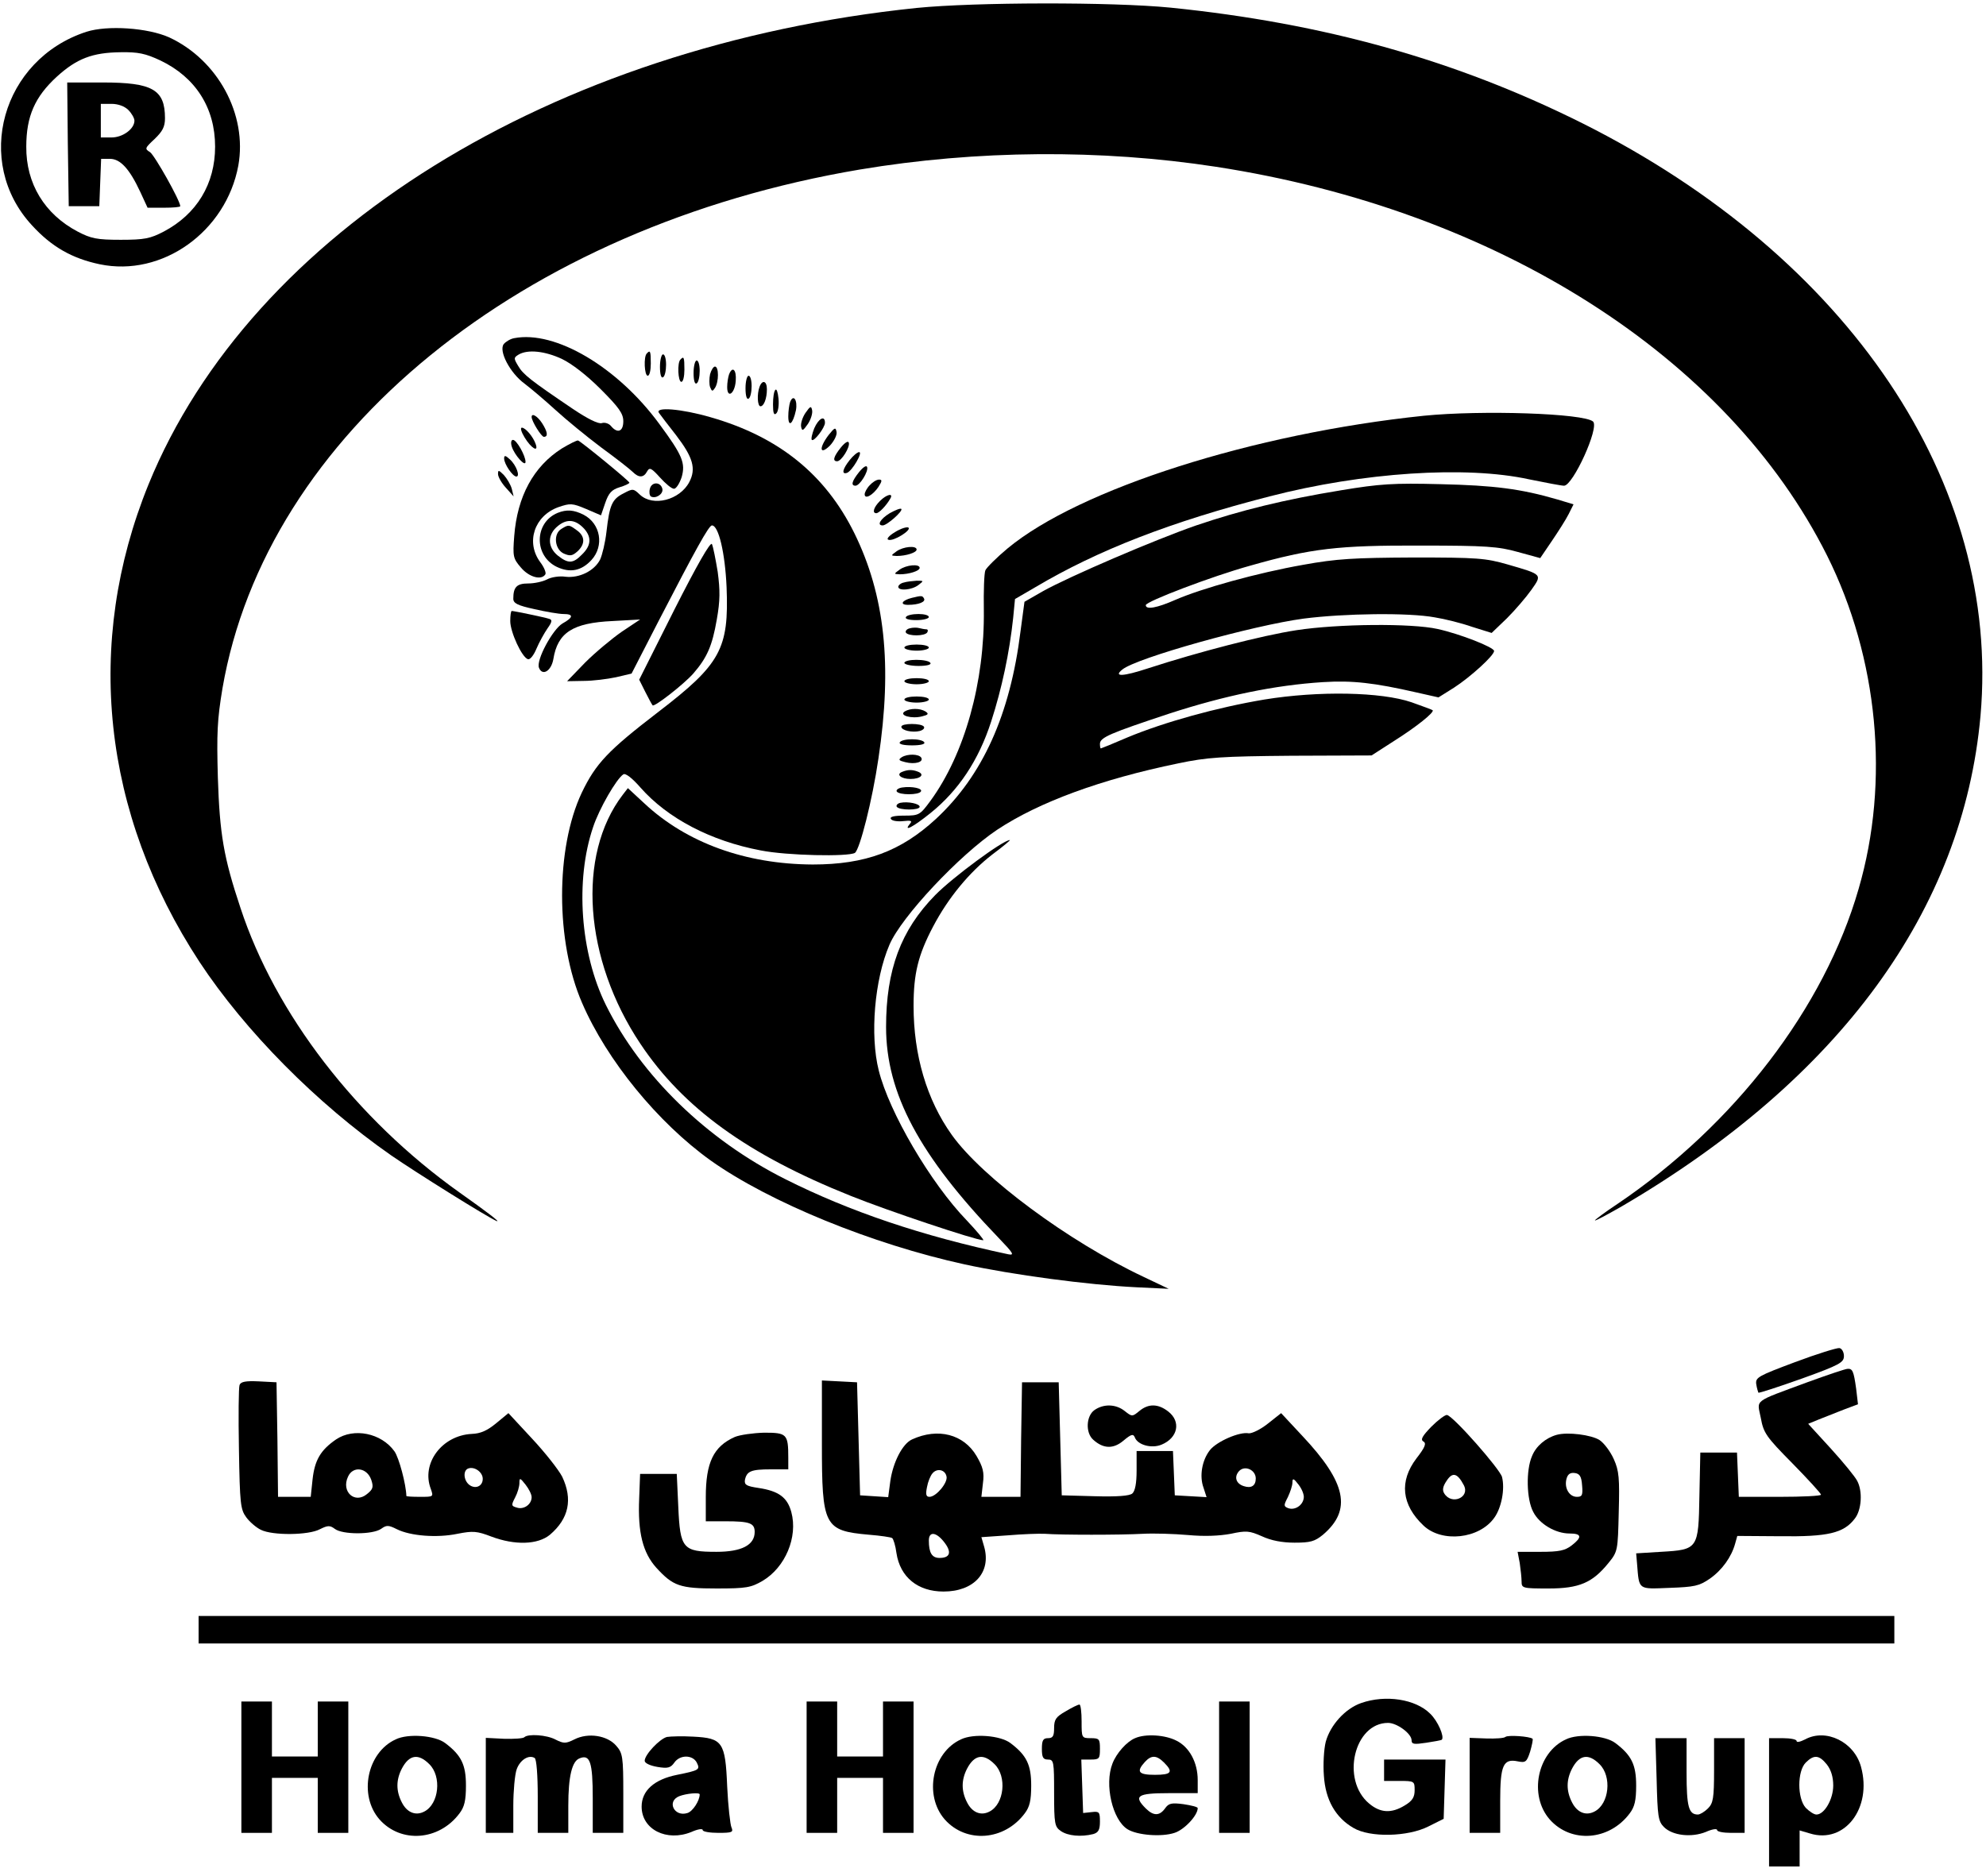 <?xml version="1.0" standalone="no"?>
<!DOCTYPE svg PUBLIC "-//W3C//DTD SVG 20010904//EN"
 "http://www.w3.org/TR/2001/REC-SVG-20010904/DTD/svg10.dtd">
<svg version="1.0" xmlns="http://www.w3.org/2000/svg"
 width="650pt" height="614pt" viewBox="0 0 650 614"
 preserveAspectRatio="xMidYMid meet">

<g transform="translate(0,614) scale(0.1,-0.1)"
fill="#000000" stroke="none">
<path d="M3000 6114 c-1195 -124 -2177 -733 -2514 -1560 -211 -519 -152 -1076
167 -1563 149 -226 383 -463 627 -633 81 -56 313 -201 345 -215 16 -6 -33 31
-122 94 -337 240 -602 584 -716 931 -55 165 -68 241 -74 427 -4 144 -2 189 15
291 143 832 978 1512 2086 1699 382 64 789 67 1166 9 921 -142 1674 -622 2000
-1273 167 -335 206 -738 103 -1091 -112 -389 -406 -772 -789 -1031 -41 -27
-74 -52 -74 -54 0 -3 39 18 88 46 713 417 1117 970 1174 1606 67 762 -431
1502 -1302 1939 -414 207 -846 328 -1349 379 -192 19 -641 18 -831 -1z"/>
<path d="M283 6036 c-277 -90 -371 -426 -178 -634 64 -70 131 -108 221 -127
205 -43 414 107 454 323 30 167 -67 346 -227 420 -70 31 -201 40 -270 18z
m242 -94 c115 -55 179 -155 179 -282 0 -122 -60 -221 -168 -278 -44 -23 -63
-27 -141 -27 -78 0 -97 4 -141 27 -108 57 -169 157 -168 278 0 99 28 163 100
229 65 59 116 79 209 80 57 1 81 -4 130 -27z"/>
<path d="M222 5668 l3 -203 50 0 50 0 3 78 3 77 29 0 c34 0 64 -33 99 -108
l24 -52 54 0 c29 0 53 2 53 5 0 18 -84 167 -99 177 -18 11 -17 13 15 43 26 25
34 40 34 68 0 94 -41 117 -204 117 l-116 0 2 -202z m198 112 c11 -11 20 -27
20 -35 0 -27 -38 -55 -75 -55 l-35 0 0 55 0 55 35 0 c22 0 43 -8 55 -20z"/>
<path d="M1683 5033 c-12 -2 -27 -11 -34 -19 -18 -22 20 -95 68 -130 21 -16
66 -54 101 -86 35 -32 102 -87 150 -123 48 -35 94 -71 103 -80 20 -20 36 -19
47 2 8 14 14 11 42 -20 18 -20 38 -37 46 -37 7 0 18 17 25 38 13 46 3 71 -73
174 -137 187 -341 307 -475 281z m156 -68 c33 -16 81 -53 127 -99 60 -60 74
-80 74 -105 0 -34 -19 -41 -40 -16 -7 9 -21 13 -30 10 -11 -4 -47 14 -96 47
-136 92 -162 112 -178 140 -15 25 -15 27 1 37 30 18 86 12 142 -14z"/>
<path d="M2117 4983 c-11 -10 -8 -73 3 -73 6 0 10 18 10 40 0 41 -2 45 -13 33z"/>
<path d="M2160 4939 c0 -24 4 -38 10 -34 6 3 10 22 10 41 0 19 -4 34 -10 34
-5 0 -10 -18 -10 -41z"/>
<path d="M2227 4963 c-11 -10 -8 -73 3 -73 6 0 10 18 10 40 0 41 -2 45 -13 33z"/>
<path d="M2270 4919 c0 -24 4 -38 10 -34 6 3 10 22 10 41 0 19 -4 34 -10 34
-5 0 -10 -18 -10 -41z"/>
<path d="M2324 4915 c-3 -14 -3 -33 0 -42 6 -15 8 -15 16 -3 13 20 13 70 0 70
-5 0 -12 -11 -16 -25z"/>
<path d="M2386 4914 c-3 -9 -6 -27 -6 -41 0 -39 25 -22 28 20 3 37 -11 50 -22
21z"/>
<path d="M2440 4869 c0 -24 4 -38 10 -34 6 3 10 22 10 41 0 19 -4 34 -10 34
-5 0 -10 -18 -10 -41z"/>
<path d="M2486 4874 c-9 -24 -7 -64 3 -64 11 0 21 25 21 56 0 27 -15 32 -24 8z"/>
<path d="M2538 4864 c-5 -4 -8 -25 -8 -48 0 -28 3 -37 11 -29 6 6 9 27 7 48
-2 20 -6 33 -10 29z"/>
<path d="M2586 4824 c-3 -9 -6 -30 -6 -47 0 -37 15 -26 25 20 6 32 -8 55 -19
27z"/>
<path d="M2636 4788 c-10 -15 -16 -35 -14 -45 3 -15 6 -14 22 9 10 15 16 35
14 45 -3 15 -6 14 -22 -9z"/>
<path d="M2157 4788 c5 -7 30 -40 56 -73 55 -72 66 -109 43 -153 -31 -59 -119
-82 -162 -41 -21 20 -23 20 -53 4 -38 -19 -46 -38 -56 -125 -4 -36 -14 -77
-21 -92 -19 -37 -68 -61 -113 -56 -19 3 -47 -1 -61 -9 -14 -7 -41 -13 -61 -13
-38 0 -49 -12 -49 -50 0 -15 14 -22 69 -34 39 -9 81 -16 95 -16 34 0 33 -11
-3 -31 -32 -19 -87 -120 -77 -145 11 -28 40 -11 47 28 14 87 63 119 194 125
l90 5 -60 -40 c-33 -23 -87 -68 -120 -101 l-59 -61 54 1 c30 0 78 6 106 12
l51 12 90 175 c119 230 163 310 173 310 22 0 43 -90 48 -202 8 -202 -19 -252
-224 -409 -164 -126 -204 -168 -250 -264 -86 -182 -86 -488 1 -688 81 -188
248 -392 421 -516 193 -137 529 -274 831 -340 156 -34 401 -67 563 -75 l105
-5 -82 39 c-246 116 -528 325 -628 465 -82 115 -125 261 -125 422 0 106 15
167 64 260 50 95 119 178 194 236 35 26 60 47 57 47 -22 0 -187 -122 -244
-180 -113 -115 -161 -245 -161 -432 0 -217 109 -421 369 -691 48 -50 52 -57
31 -53 -283 60 -519 140 -730 246 -257 129 -472 338 -587 570 -84 170 -101
408 -42 582 20 61 77 159 99 173 7 5 29 -12 56 -43 89 -101 230 -175 394 -206
86 -17 286 -21 308 -8 16 11 57 172 77 309 46 306 21 535 -79 738 -95 192
-247 315 -470 379 -96 28 -185 35 -169 14z"/>
<path d="M4660 4779 c-558 -58 -1128 -240 -1362 -434 -36 -30 -69 -63 -73 -72
-4 -10 -6 -68 -5 -129 3 -237 -63 -473 -175 -626 -34 -46 -37 -48 -86 -48 -34
0 -48 -4 -43 -11 3 -6 21 -9 40 -7 26 3 31 1 22 -9 -23 -28 11 -10 67 35 92
74 158 173 199 300 35 108 60 226 72 339 l6 62 67 39 c204 121 443 214 766
297 306 79 643 101 849 56 54 -11 106 -21 115 -21 29 0 116 190 95 210 -30 27
-364 38 -554 19z"/>
<path d="M1740 4775 c0 -14 32 -65 40 -65 15 0 12 17 -6 45 -15 23 -34 34 -34
20z"/>
<path d="M2665 4738 c-7 -18 -11 -35 -8 -38 7 -7 43 40 43 56 0 26 -21 14 -35
-18z"/>
<path d="M1717 4708 c21 -35 47 -51 36 -21 -8 23 -33 53 -45 53 -6 0 -2 -14 9
-32z"/>
<path d="M2712 4716 c-32 -42 -30 -68 4 -35 14 15 24 35 22 45 -3 16 -6 15
-26 -10z"/>
<path d="M1675 4678 c9 -28 45 -68 45 -50 0 20 -29 72 -41 72 -6 0 -8 -9 -4
-22z"/>
<path d="M1839 4672 c-93 -59 -146 -157 -156 -287 -5 -66 -4 -73 22 -103 26
-31 67 -43 80 -22 3 5 -4 23 -17 40 -48 65 -19 152 60 180 38 13 45 13 90 -6
l49 -21 14 41 c11 32 21 43 47 51 17 5 32 12 32 15 -1 6 -156 133 -168 138 -4
1 -28 -11 -53 -26z"/>
<path d="M2752 4675 c-24 -30 -28 -45 -12 -45 14 0 43 47 38 61 -2 7 -13 0
-26 -16z"/>
<path d="M2781 4634 c-24 -30 -27 -48 -9 -42 17 6 53 68 40 68 -6 0 -20 -12
-31 -26z"/>
<path d="M1650 4639 c0 -18 28 -59 40 -59 13 0 0 37 -21 56 -15 14 -19 14 -19
3z"/>
<path d="M2812 4595 c-24 -30 -28 -45 -12 -45 14 0 43 47 38 61 -2 7 -13 0
-26 -16z"/>
<path d="M1630 4588 c0 -9 12 -30 26 -45 l25 -28 -6 25 c-4 14 -16 34 -26 45
-17 17 -19 17 -19 3z"/>
<path d="M2847 4552 c-10 -10 -17 -24 -17 -30 0 -18 27 -3 45 24 12 19 13 24
2 24 -8 0 -21 -8 -30 -18z"/>
<path d="M2127 4540 c-3 -11 -1 -22 3 -25 15 -9 41 7 38 24 -5 24 -35 25 -41
1z"/>
<path d="M4389 4535 c-184 -30 -330 -66 -474 -115 -133 -46 -415 -167 -501
-215 l-61 -35 -13 -97 c-34 -273 -124 -472 -277 -614 -115 -106 -231 -149
-403 -149 -220 1 -413 71 -551 200 l-54 50 -17 -22 c-151 -198 -127 -538 58
-815 140 -210 351 -363 689 -498 119 -48 409 -145 433 -145 4 0 -20 29 -54 65
-118 122 -254 354 -288 491 -29 115 -14 297 35 411 39 92 229 294 353 377 136
90 339 165 592 217 95 20 142 23 371 25 l262 1 73 47 c73 46 133 94 127 101
-2 2 -33 13 -69 26 -99 34 -304 38 -482 9 -155 -26 -328 -74 -448 -124 -46
-20 -86 -36 -87 -36 -2 0 -3 7 -3 15 0 21 34 35 227 99 182 59 345 93 503 103
96 6 167 -2 307 -34 l71 -16 51 32 c54 35 131 105 131 120 0 12 -112 56 -185
72 -85 19 -325 17 -462 -4 -111 -17 -320 -71 -486 -125 -82 -27 -114 -28 -84
-4 45 38 429 145 594 167 133 17 343 20 429 4 32 -5 88 -19 122 -31 l64 -20
50 48 c27 27 63 69 80 93 36 51 37 50 -77 83 -73 21 -99 23 -310 23 -194 -1
-250 -4 -360 -24 -148 -26 -332 -77 -419 -115 -59 -26 -96 -33 -96 -17 0 12
218 95 341 129 200 57 290 67 559 66 214 0 254 -3 318 -21 l73 -20 38 56 c21
31 46 70 55 88 l16 32 -53 16 c-120 35 -208 46 -382 50 -156 4 -199 1 -326
-20z"/>
<path d="M2880 4500 c-21 -21 -26 -40 -12 -40 9 0 33 25 46 48 11 19 -12 14
-34 -8z"/>
<path d="M2912 4460 c-31 -19 -43 -40 -23 -40 14 0 67 47 61 54 -3 3 -20 -4
-38 -14z"/>
<path d="M1825 4461 c-77 -32 -78 -141 -2 -177 43 -20 80 -13 113 23 42 46 30
119 -26 148 -32 16 -55 18 -85 6z m88 -53 c24 -28 21 -55 -8 -83 -29 -30 -45
-31 -79 -4 -35 28 -35 70 1 98 30 24 58 20 86 -11z"/>
<path d="M1838 4409 c-28 -16 -23 -67 7 -81 21 -9 28 -8 45 7 26 24 25 50 -2
69 -26 19 -27 19 -50 5z"/>
<path d="M2929 4398 c-20 -12 -29 -23 -21 -25 16 -6 77 32 65 40 -5 3 -25 -3
-44 -15z"/>
<path d="M2207 4144 l-115 -229 20 -40 c11 -22 22 -42 24 -44 6 -6 102 69 133
104 45 52 62 90 77 177 11 62 11 95 3 156 -7 42 -15 83 -19 91 -5 8 -49 -69
-123 -215z"/>
<path d="M2934 4335 c-19 -14 -19 -14 1 -15 30 0 65 11 65 21 0 14 -44 10 -66
-6z"/>
<path d="M2944 4275 c-19 -14 -19 -14 1 -15 30 0 65 11 65 21 0 14 -44 10 -66
-6z"/>
<path d="M2958 4233 c-10 -2 -18 -9 -18 -14 0 -14 44 -11 66 6 18 14 18 14 -6
14 -14 -1 -33 -3 -42 -6z"/>
<path d="M2985 4183 c-33 -8 -42 -23 -13 -23 35 0 59 10 52 21 -5 9 -7 10 -39
2z"/>
<path d="M1670 4107 c0 -36 38 -119 58 -125 7 -2 19 13 28 35 9 21 25 50 36
66 15 21 16 28 6 31 -14 5 -116 26 -123 26 -3 0 -5 -15 -5 -33z"/>
<path d="M2965 4120 c-4 -6 10 -10 34 -10 23 0 41 5 41 10 0 6 -15 10 -34 10
-19 0 -38 -4 -41 -10z"/>
<path d="M2977 4083 c-9 -2 -15 -9 -12 -14 8 -12 62 -12 70 1 3 6 2 10 -4 10
-5 0 -15 2 -23 4 -7 2 -21 2 -31 -1z"/>
<path d="M2960 4020 c0 -5 18 -10 40 -10 22 0 40 5 40 10 0 6 -18 10 -40 10
-22 0 -40 -4 -40 -10z"/>
<path d="M2960 3970 c0 -5 21 -10 46 -10 27 0 43 4 39 10 -3 6 -24 10 -46 10
-21 0 -39 -4 -39 -10z"/>
<path d="M2960 3910 c0 -5 18 -10 40 -10 22 0 40 5 40 10 0 6 -18 10 -40 10
-22 0 -40 -4 -40 -10z"/>
<path d="M2960 3850 c0 -5 18 -10 40 -10 22 0 40 5 40 10 0 6 -18 10 -40 10
-22 0 -40 -4 -40 -10z"/>
<path d="M2961 3811 c-20 -13 23 -25 57 -16 20 5 23 8 11 16 -18 11 -50 11
-68 0z"/>
<path d="M2950 3761 c0 -12 36 -20 60 -14 11 3 17 9 14 14 -7 12 -74 12 -74 0z"/>
<path d="M2945 3710 c-4 -6 12 -10 40 -10 28 0 44 4 40 10 -3 6 -21 10 -40 10
-19 0 -37 -4 -40 -10z"/>
<path d="M2951 3661 c-12 -8 -9 -11 12 -16 31 -8 61 0 52 15 -8 12 -45 13 -64
1z"/>
<path d="M2952 3613 c-20 -8 -3 -23 28 -23 33 0 48 15 24 24 -18 7 -33 7 -52
-1z"/>
<path d="M2952 3562 c-12 -2 -20 -8 -17 -13 8 -12 72 -12 79 0 7 10 -29 18
-62 13z"/>
<path d="M2947 3512 c-9 -2 -15 -8 -12 -13 8 -12 75 -12 75 0 0 10 -38 18 -63
13z"/>
<path d="M5875 1681 c-120 -45 -130 -50 -127 -72 2 -13 6 -26 7 -28 2 -2 66
19 142 46 125 45 138 53 138 74 0 13 -7 25 -15 26 -8 1 -73 -19 -145 -46z"/>
<path d="M5915 1615 c-181 -67 -164 -55 -152 -117 9 -49 17 -61 103 -148 52
-53 94 -99 94 -103 0 -4 -61 -7 -135 -7 l-134 0 -3 73 -3 72 -60 0 -60 0 -3
-141 c-3 -175 -4 -177 -126 -184 l-81 -5 3 -35 c7 -86 2 -82 106 -78 82 3 97
6 132 30 40 28 71 71 83 115 l7 25 140 -1 c156 -2 208 10 244 57 23 28 27 91
8 125 -6 12 -44 59 -85 104 l-75 82 34 14 c18 7 55 22 81 32 l48 18 -6 51 c-8
58 -12 66 -28 65 -7 0 -66 -20 -132 -44z"/>
<path d="M784 1606 c-3 -8 -4 -102 -2 -210 3 -179 5 -197 24 -223 11 -15 33
-34 48 -41 38 -19 156 -18 193 2 26 13 33 13 49 1 25 -19 123 -19 151 0 18 13
24 13 52 -1 44 -22 131 -29 198 -15 51 10 64 9 111 -9 77 -29 152 -27 192 6
62 53 75 116 40 190 -12 23 -56 79 -99 125 l-77 83 -40 -33 c-29 -24 -51 -34
-80 -35 -98 -5 -166 -97 -134 -180 9 -26 9 -26 -35 -26 -25 0 -45 1 -45 3 -1
38 -24 125 -39 146 -43 60 -133 78 -191 39 -51 -35 -70 -68 -77 -131 l-6 -57
-53 0 -54 0 -2 188 -3 187 -58 3 c-43 2 -59 -1 -63 -12z m796 -307 c0 -25 -25
-35 -45 -19 -18 15 -20 47 -2 53 20 7 47 -12 47 -34z m-365 -3 c8 -24 6 -31
-14 -47 -40 -33 -85 8 -62 57 16 36 62 30 76 -10z m525 -57 c0 -24 -26 -42
-49 -34 -18 5 -18 8 -5 33 8 15 14 36 14 47 0 18 2 18 20 -5 11 -14 20 -32 20
-41z"/>
<path d="M2690 1415 c0 -271 7 -286 154 -299 37 -3 72 -8 76 -11 4 -3 11 -25
14 -49 12 -79 70 -126 154 -126 100 0 157 63 133 147 l-9 31 87 6 c47 4 102 6
121 5 53 -4 247 -4 320 0 36 2 102 0 148 -4 54 -5 102 -3 140 4 51 11 61 10
102 -8 30 -14 66 -21 107 -21 52 0 66 4 93 26 95 81 77 170 -68 324 l-69 74
-43 -34 c-25 -20 -53 -33 -63 -32 -30 6 -105 -27 -127 -55 -26 -33 -35 -85
-21 -123 l10 -31 -52 3 -52 3 -3 73 -3 72 -59 0 -60 0 0 -64 c0 -42 -5 -67
-14 -75 -9 -8 -51 -11 -122 -9 l-109 3 -5 185 -5 185 -60 0 -60 0 -3 -187 -2
-188 -64 0 -64 0 5 44 c5 36 0 54 -21 90 -42 71 -126 93 -211 54 -31 -14 -62
-74 -71 -136 l-7 -53 -46 3 -46 3 -5 185 -5 185 -57 3 -58 3 0 -206z m1420
-115 c0 -24 -15 -33 -39 -25 -26 8 -33 31 -15 50 19 19 54 3 54 -25z m-1012 6
c4 -20 -34 -66 -56 -66 -11 0 -13 8 -8 32 3 17 11 37 18 45 15 18 42 12 46
-11z m1169 -70 c-3 -24 -29 -41 -51 -33 -15 6 -15 9 -1 36 8 17 15 38 15 48 0
15 4 14 20 -7 11 -14 19 -34 17 -44z m-1174 -148 c22 -30 16 -48 -18 -48 -25
0 -35 17 -35 57 0 32 26 28 53 -9z"/>
<path d="M3582 1524 c-27 -19 -30 -74 -4 -97 33 -30 66 -31 99 -3 25 21 32 23
37 11 9 -25 55 -38 88 -24 53 22 64 75 22 108 -33 26 -65 27 -95 2 -23 -19
-24 -19 -48 0 -29 23 -69 24 -99 3z"/>
<path d="M4685 1470 c-30 -31 -37 -43 -26 -49 10 -6 5 -19 -23 -55 -57 -75
-49 -152 23 -220 60 -57 183 -44 232 26 23 32 35 93 25 133 -7 26 -158 198
-180 203 -6 1 -29 -16 -51 -38z m106 -192 c21 -40 -40 -66 -64 -27 -7 11 -5
23 8 42 19 29 35 25 56 -15z"/>
<path d="M2405 1436 c-70 -31 -95 -84 -95 -197 l0 -79 64 0 c80 0 96 -6 96
-35 0 -43 -43 -65 -125 -65 -110 0 -119 10 -125 147 l-5 108 -60 0 -60 0 -3
-80 c-5 -112 12 -178 56 -227 55 -60 77 -68 198 -68 97 0 112 3 150 25 74 44
116 143 94 225 -13 48 -41 69 -107 79 -40 6 -47 10 -45 26 6 29 20 35 85 35
l57 0 0 38 c0 78 -5 82 -79 82 -36 -1 -79 -7 -96 -14z"/>
<path d="M5095 1443 c-36 -10 -68 -37 -81 -70 -20 -46 -18 -141 4 -182 20 -40
73 -71 119 -71 40 0 42 -12 7 -39 -22 -17 -41 -21 -102 -21 l-75 0 7 -37 c3
-21 6 -48 6 -60 0 -22 3 -23 88 -23 101 0 144 19 196 83 31 38 31 41 34 167 3
111 1 135 -16 173 -11 25 -32 53 -47 63 -27 17 -104 27 -140 17z m83 -165 c3
-33 0 -38 -17 -38 -25 0 -42 29 -34 59 4 15 12 21 27 19 16 -2 22 -11 24 -40z"/>
<path d="M650 805 l0 -45 2775 0 2775 0 0 45 0 45 -2775 0 -2775 0 0 -45z"/>
<path d="M4455 565 c-52 -18 -101 -72 -116 -127 -6 -24 -9 -74 -6 -111 5 -79
38 -137 97 -171 54 -32 178 -29 245 5 l50 25 3 97 3 97 -101 0 -100 0 0 -35 0
-35 50 0 c49 0 50 -1 50 -30 0 -23 -7 -35 -32 -50 -44 -27 -80 -25 -117 6 -93
78 -49 264 62 264 29 0 77 -35 77 -57 0 -13 8 -14 48 -8 26 4 49 8 51 10 9 10
-13 61 -38 85 -48 48 -146 63 -226 35z"/>
<path d="M790 355 l0 -215 50 0 50 0 0 90 0 90 75 0 75 0 0 -90 0 -90 50 0 50
0 0 215 0 215 -50 0 -50 0 0 -90 0 -90 -75 0 -75 0 0 90 0 90 -50 0 -50 0 0
-215z"/>
<path d="M2640 355 l0 -215 50 0 50 0 0 90 0 90 75 0 75 0 0 -90 0 -90 50 0
50 0 0 215 0 215 -50 0 -50 0 0 -90 0 -90 -75 0 -75 0 0 90 0 90 -50 0 -50 0
0 -215z"/>
<path d="M3990 355 l0 -215 50 0 50 0 0 215 0 215 -50 0 -50 0 0 -215z"/>
<path d="M3488 538 c-32 -18 -38 -27 -38 -55 0 -26 -4 -33 -20 -33 -16 0 -20
-7 -20 -35 0 -28 4 -35 20 -35 19 0 20 -7 20 -109 0 -102 2 -111 22 -125 23
-16 66 -20 106 -10 17 5 22 14 22 41 0 31 -2 34 -27 31 l-28 -3 -3 88 -3 87
31 0 c28 0 30 3 30 35 0 32 -2 35 -30 35 -30 0 -30 1 -30 55 0 30 -3 55 -7 55
-5 0 -25 -10 -45 -22z"/>
<path d="M1295 446 c-94 -43 -122 -183 -53 -262 70 -79 195 -70 262 20 16 21
21 42 21 91 0 68 -15 99 -68 139 -33 25 -121 32 -162 12z m110 -81 c41 -40 32
-130 -16 -155 -28 -15 -57 -4 -74 30 -19 37 -19 73 0 110 24 46 54 51 90 15z"/>
<path d="M1716 453 c-4 -4 -34 -6 -67 -5 l-59 3 0 -155 0 -156 45 0 45 0 0 89
c0 48 5 102 11 119 11 31 40 49 59 37 6 -4 10 -56 10 -126 l0 -119 50 0 50 0
0 89 c0 95 12 146 37 155 34 14 43 -12 43 -130 l0 -114 50 0 50 0 0 129 c0
120 -2 132 -23 156 -29 34 -92 44 -137 21 -28 -14 -35 -14 -61 -1 -29 16 -91
20 -103 8z"/>
<path d="M2183 454 c-24 -6 -73 -58 -73 -78 0 -8 18 -16 41 -20 35 -6 44 -3
56 14 18 26 59 26 73 1 12 -24 10 -26 -64 -41 -75 -15 -116 -52 -116 -104 0
-75 82 -116 163 -83 20 9 37 12 37 6 0 -5 23 -9 51 -9 45 0 50 2 43 18 -4 9
-11 70 -14 134 -6 146 -15 158 -111 163 -35 2 -74 1 -86 -1z m107 -188 c0 -21
-23 -56 -40 -61 -43 -14 -69 38 -27 55 23 9 67 13 67 6z"/>
<path d="M3145 446 c-94 -43 -122 -183 -53 -262 70 -79 195 -70 262 20 16 21
21 42 21 91 0 68 -15 99 -68 139 -33 25 -121 32 -162 12z m110 -81 c41 -40 32
-130 -16 -155 -28 -15 -57 -4 -74 30 -19 37 -19 73 0 110 24 46 54 51 90 15z"/>
<path d="M3715 450 c-27 -11 -61 -49 -74 -83 -27 -69 0 -184 49 -215 32 -20
112 -26 154 -12 32 10 76 57 76 81 0 4 -21 9 -47 13 -39 5 -48 3 -60 -14 -18
-25 -38 -25 -63 0 -41 41 -28 50 75 50 l95 0 0 43 c0 57 -27 108 -70 129 -37
19 -101 23 -135 8z m95 -80 c31 -31 24 -40 -30 -40 -54 0 -62 10 -33 42 21 23
38 23 63 -2z"/>
<path d="M4927 454 c-4 -4 -32 -6 -62 -5 l-55 2 0 -155 0 -156 50 0 50 0 0
104 c0 118 10 140 58 130 25 -5 29 -2 40 32 6 21 10 40 8 42 -9 8 -81 13 -89
6z"/>
<path d="M5125 446 c-94 -43 -122 -183 -53 -262 70 -79 195 -70 262 20 16 21
21 42 21 91 0 68 -15 99 -68 139 -33 25 -121 32 -162 12z m110 -81 c41 -40 32
-130 -16 -155 -28 -15 -57 -4 -74 30 -19 37 -19 73 0 110 24 46 54 51 90 15z"/>
<path d="M5908 446 c-16 -8 -28 -11 -28 -5 0 5 -20 9 -45 9 l-45 0 0 -210 0
-210 50 0 50 0 0 59 0 59 34 -10 c113 -35 204 83 167 218 -22 82 -115 127
-183 90z m71 -82 c14 -18 21 -41 21 -69 0 -45 -29 -95 -55 -95 -8 0 -23 10
-35 22 -28 31 -28 120 0 148 27 27 44 25 69 -6z"/>
<path d="M5422 315 c3 -121 5 -137 24 -156 28 -28 90 -35 137 -16 20 9 37 12
37 6 0 -5 20 -9 45 -9 l45 0 0 155 0 155 -50 0 -50 0 0 -105 c0 -92 -3 -108
-20 -125 -11 -11 -26 -20 -33 -20 -30 0 -37 25 -37 137 l0 113 -51 0 -51 0 4
-135z"/>
</g>
</svg>
